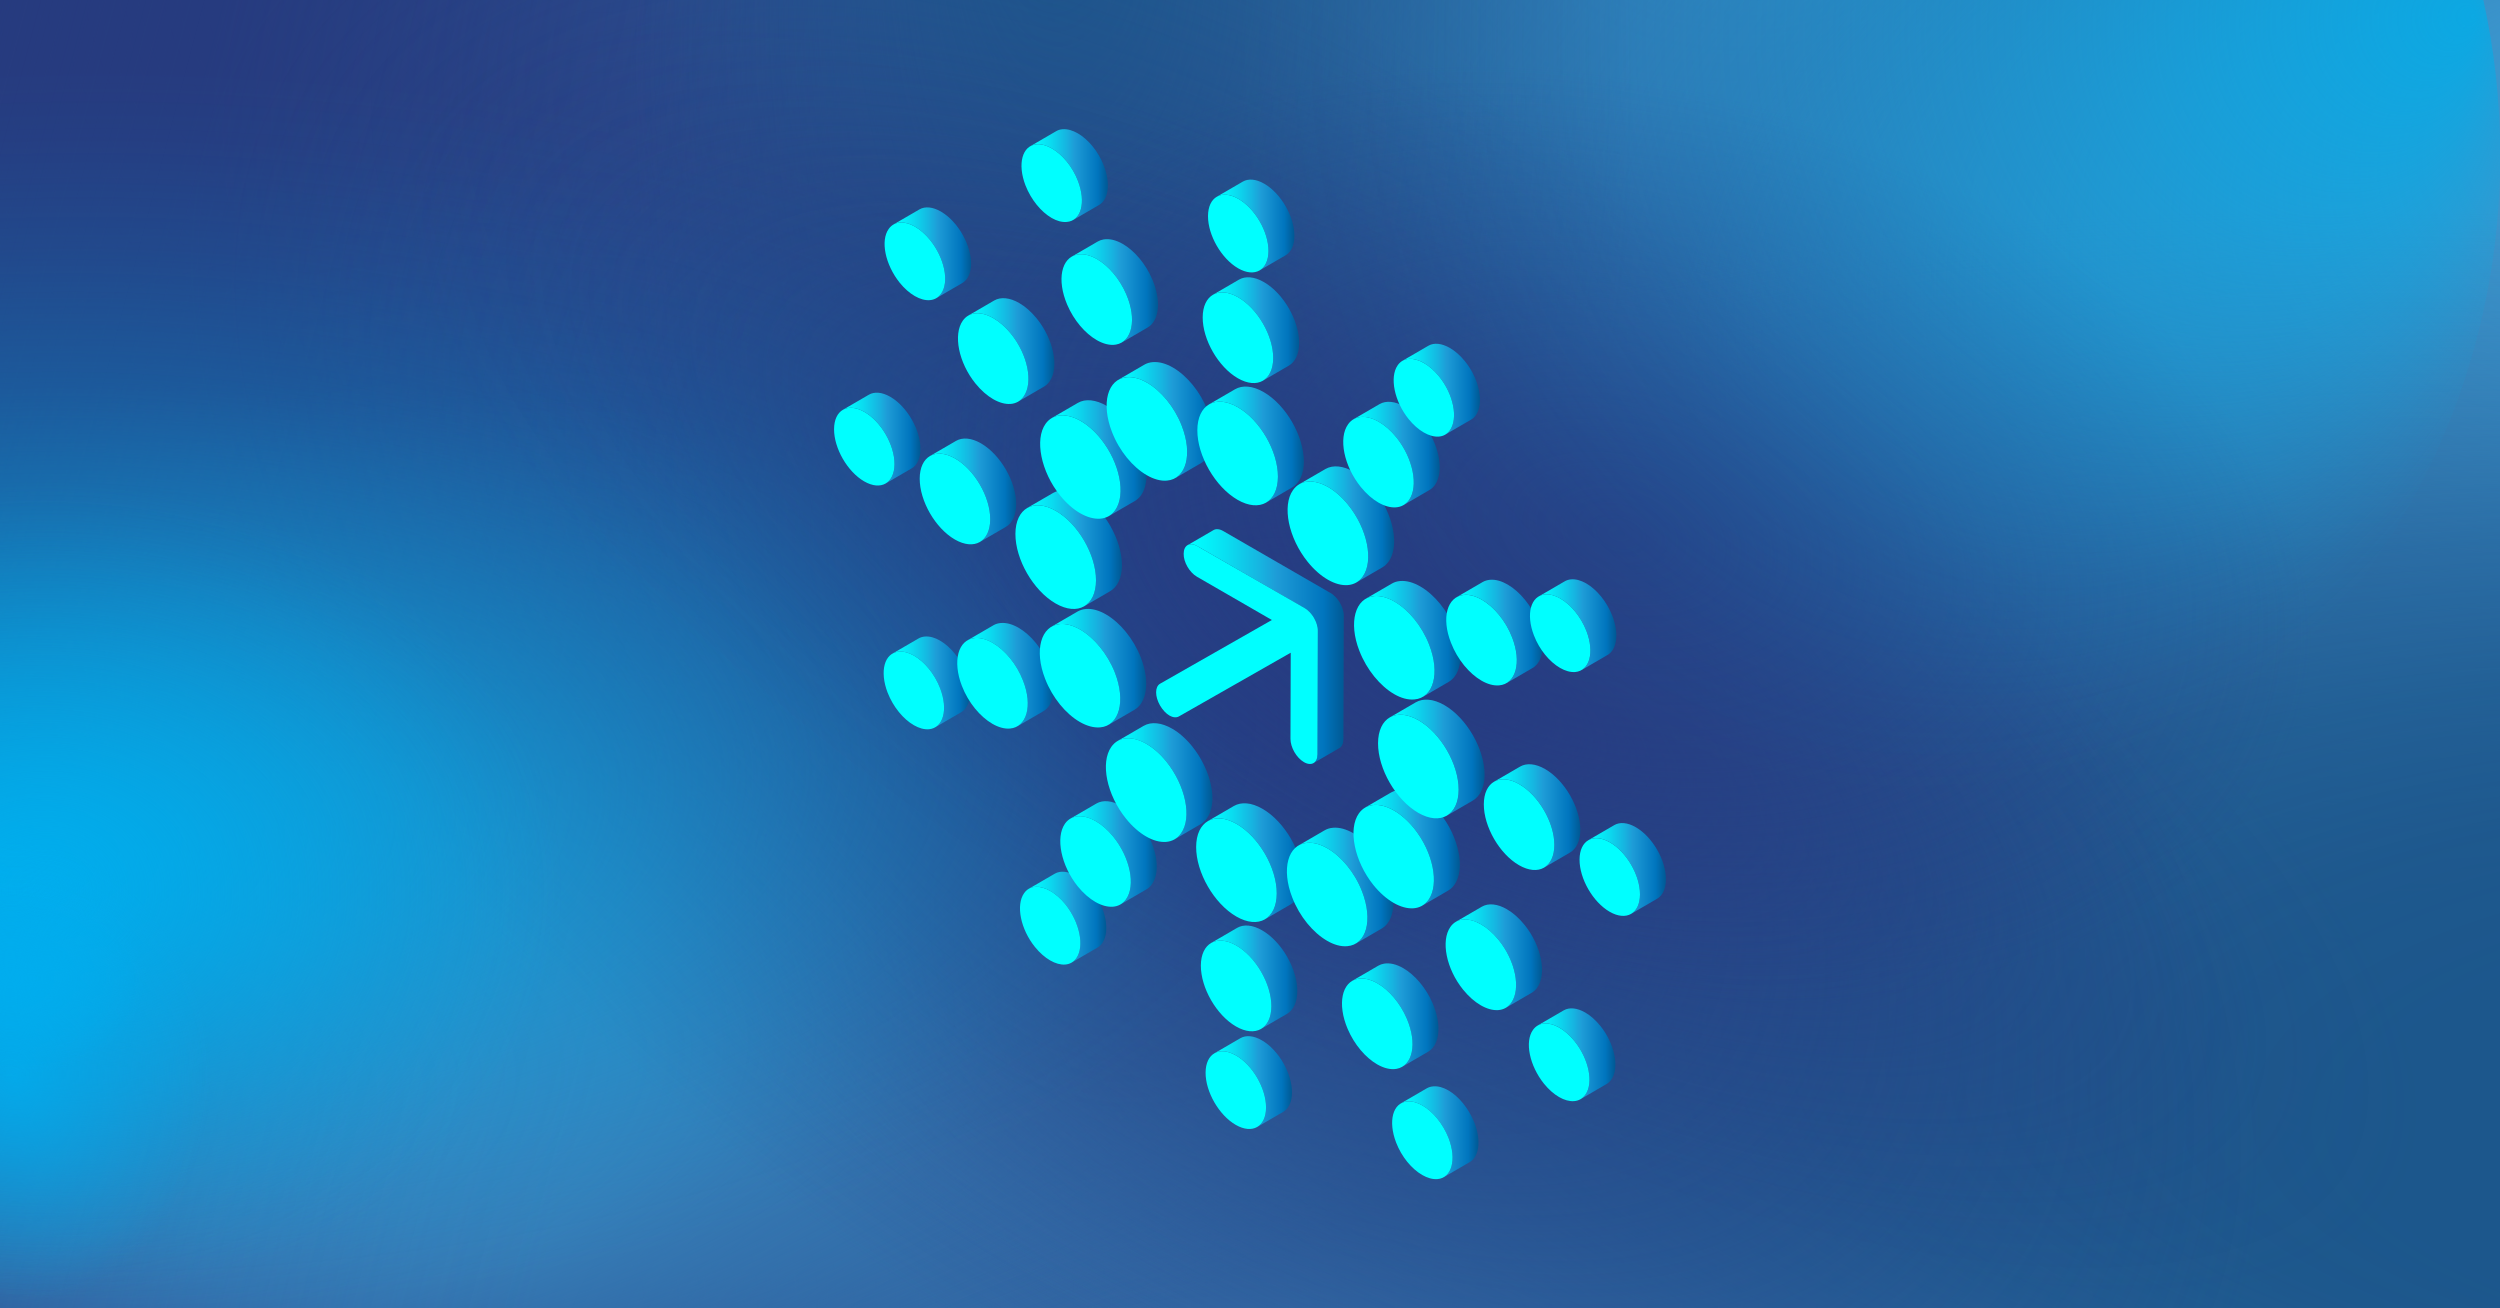 <?xml version="1.0" encoding="UTF-8"?>
<svg xmlns="http://www.w3.org/2000/svg" xmlns:xlink="http://www.w3.org/1999/xlink" viewBox="0 0 1200 628">
  <defs>
    <style>
      .cls-1 {
        fill: url(#Neues_Verlaufsfeld_3-29);
      }

      .cls-2 {
        fill: url(#Neues_Verlaufsfeld_3-26);
      }

      .cls-3 {
        fill: url(#Neues_Verlaufsfeld_3-25);
      }

      .cls-4 {
        fill: url(#Neues_Verlaufsfeld_3-28);
      }

      .cls-5 {
        fill: url(#Neues_Verlaufsfeld_3-27);
      }

      .cls-6 {
        fill: url(#Neues_Verlaufsfeld_3-37);
      }

      .cls-7 {
        fill: url(#Neues_Verlaufsfeld_3-36);
      }

      .cls-8 {
        fill: url(#Neues_Verlaufsfeld_3-35);
      }

      .cls-9 {
        fill: url(#Neues_Verlaufsfeld_3-30);
      }

      .cls-10 {
        fill: url(#Neues_Verlaufsfeld_3-34);
      }

      .cls-11 {
        fill: url(#Neues_Verlaufsfeld_3-33);
      }

      .cls-12 {
        fill: url(#Neues_Verlaufsfeld_3-32);
      }

      .cls-13 {
        fill: url(#Neues_Verlaufsfeld_3-31);
      }

      .cls-14 {
        fill: url(#Neues_Verlaufsfeld_3-20);
      }

      .cls-15 {
        fill: url(#Neues_Verlaufsfeld_3-23);
      }

      .cls-16 {
        fill: url(#Neues_Verlaufsfeld_3-22);
      }

      .cls-17 {
        fill: url(#Neues_Verlaufsfeld_3-24);
      }

      .cls-18 {
        fill: url(#Neues_Verlaufsfeld_3-21);
      }

      .cls-19 {
        fill: url(#Neues_Verlaufsfeld_3-19);
      }

      .cls-20 {
        fill: url(#Neues_Verlaufsfeld_3-18);
      }

      .cls-21 {
        fill: url(#Neues_Verlaufsfeld_3-17);
      }

      .cls-22 {
        fill: url(#Neues_Verlaufsfeld_3-16);
      }

      .cls-23 {
        fill: url(#Neues_Verlaufsfeld_3-15);
      }

      .cls-24 {
        fill: url(#Neues_Verlaufsfeld_3-14);
      }

      .cls-25 {
        fill: url(#Neues_Verlaufsfeld_3-11);
      }

      .cls-26 {
        fill: url(#Neues_Verlaufsfeld_3-10);
      }

      .cls-27 {
        fill: url(#Neues_Verlaufsfeld_3-13);
      }

      .cls-28 {
        fill: url(#Neues_Verlaufsfeld_3-12);
      }

      .cls-29 {
        fill: url(#Neues_Verlaufsfeld_3-2);
      }

      .cls-30 {
        fill: url(#Neues_Verlaufsfeld_3-7);
      }

      .cls-31 {
        fill: url(#Neues_Verlaufsfeld_3-8);
      }

      .cls-32 {
        fill: url(#Neues_Verlaufsfeld_3-5);
      }

      .cls-33 {
        fill: url(#Neues_Verlaufsfeld_3-6);
      }

      .cls-34 {
        fill: url(#Neues_Verlaufsfeld_3-9);
      }

      .cls-35 {
        fill: url(#Neues_Verlaufsfeld_3-3);
      }

      .cls-36 {
        fill: url(#Neues_Verlaufsfeld_3-4);
      }

      .cls-37 {
        fill: #263b7f;
      }

      .cls-38 {
        fill: url(#Unbenannter_Verlauf_15-2);
      }

      .cls-39 {
        fill: url(#Unbenannter_Verlauf_109);
      }

      .cls-40 {
        fill: url(#Unbenannter_Verlauf_107);
      }

      .cls-41 {
        fill: url(#Unbenannter_Verlauf_111);
      }

      .cls-42 {
        fill: aqua;
      }

      .cls-43 {
        fill: url(#Unbenannter_Verlauf_14);
      }

      .cls-44 {
        fill: url(#Unbenannter_Verlauf_15);
      }

      .cls-45 {
        fill: url(#Unbenannter_Verlauf_59);
      }

      .cls-46 {
        fill: url(#Unbenannter_Verlauf_56);
      }

      .cls-47 {
        fill: url(#Unbenannter_Verlauf_77);
      }

      .cls-48 {
        fill: url(#Unbenannter_Verlauf_70);
      }

      .cls-49 {
        fill: url(#Unbenannter_Verlauf_76);
      }

      .cls-50 {
        fill: url(#Unbenannter_Verlauf_18);
      }

      .cls-51 {
        fill: url(#Unbenannter_Verlauf_19);
      }

      .cls-52 {
        fill: url(#Unbenannter_Verlauf_16);
      }

      .cls-53 {
        fill: url(#Unbenannter_Verlauf_17);
      }

      .cls-54 {
        fill: url(#Unbenannter_Verlauf_31);
      }

      .cls-55 {
        fill: url(#Unbenannter_Verlauf_32);
      }

      .cls-56 {
        fill: url(#Unbenannter_Verlauf_33);
      }

      .cls-57 {
        fill: url(#Unbenannter_Verlauf_45);
      }

      .cls-58 {
        fill: url(#Unbenannter_Verlauf_46);
      }

      .cls-59 {
        fill: url(#Neues_Verlaufsfeld_3);
      }
    </style>
    <radialGradient id="Unbenannter_Verlauf_19" data-name="Unbenannter Verlauf 19" cx="634.19" cy="186.47" fx="634.19" fy="186.47" r="424.49" gradientTransform="translate(-307.57 -173.82) scale(.94 .77)" gradientUnits="userSpaceOnUse">
      <stop offset=".06" stop-color="#263b7f"/>
      <stop offset=".3" stop-color="#263b7f" stop-opacity=".72"/>
      <stop offset=".78" stop-color="#263b7f" stop-opacity=".2"/>
      <stop offset="1" stop-color="#263b7f" stop-opacity="0"/>
    </radialGradient>
    <radialGradient id="Unbenannter_Verlauf_33" data-name="Unbenannter Verlauf 33" cx="-447.08" cy="-328.97" fx="-312.27" fy="-446.24" r="324.61" gradientTransform="translate(1384.82 449.59) rotate(.88) scale(1.68 1.14) skewX(-.49)" gradientUnits="userSpaceOnUse">
      <stop offset="0" stop-color="#377cb5"/>
      <stop offset=".32" stop-color="#377cb5" stop-opacity=".66"/>
      <stop offset=".79" stop-color="#377cb5" stop-opacity=".19"/>
      <stop offset="1" stop-color="#377cb5" stop-opacity="0"/>
    </radialGradient>
    <radialGradient id="Unbenannter_Verlauf_18" data-name="Unbenannter Verlauf 18" cx="-1154.84" cy="-496.36" fx="-1154.84" fy="-496.36" r="177.81" gradientTransform="translate(2764.58 1158.45) scale(1.86 1.67)" gradientUnits="userSpaceOnUse">
      <stop offset="0" stop-color="#255b93"/>
      <stop offset=".13" stop-color="#255b93" stop-opacity=".94"/>
      <stop offset=".34" stop-color="#255b93" stop-opacity=".77"/>
      <stop offset=".6" stop-color="#255b93" stop-opacity=".5"/>
      <stop offset=".91" stop-color="#255b93" stop-opacity=".12"/>
      <stop offset="1" stop-color="#255b93" stop-opacity="0"/>
    </radialGradient>
    <radialGradient id="Unbenannter_Verlauf_32" data-name="Unbenannter Verlauf 32" cx="872" cy="474.47" fx="928.67" fy="259.3" r="532.08" gradientTransform="translate(135.48 -207.35) scale(1.15 .94)" gradientUnits="userSpaceOnUse">
      <stop offset=".2" stop-color="#377cb5"/>
      <stop offset=".69" stop-color="#377cb5" stop-opacity=".38"/>
      <stop offset="1" stop-color="#377cb5" stop-opacity="0"/>
    </radialGradient>
    <radialGradient id="Unbenannter_Verlauf_17" data-name="Unbenannter Verlauf 17" cx="1329.88" cy="2485.21" fx="1329.88" fy="2485.21" r="425.23" gradientTransform="translate(-307.57 -781.67) scale(.94 .58)" gradientUnits="userSpaceOnUse">
      <stop offset=".06" stop-color="#255b93"/>
      <stop offset=".39" stop-color="#255b93" stop-opacity=".62"/>
      <stop offset=".8" stop-color="#255b93" stop-opacity=".18"/>
      <stop offset="1" stop-color="#255b93" stop-opacity="0"/>
    </radialGradient>
    <radialGradient id="Unbenannter_Verlauf_16" data-name="Unbenannter Verlauf 16" cx="-171.58" cy="880.92" fx="-171.58" fy="880.92" r="616.05" gradientTransform="translate(464.9 -204.53) scale(1.14 .94)" gradientUnits="userSpaceOnUse">
      <stop offset=".05" stop-color="#263b7f"/>
      <stop offset=".11" stop-color="#263b7f" stop-opacity=".92"/>
      <stop offset=".5" stop-color="#263b7f" stop-opacity=".43"/>
      <stop offset=".79" stop-color="#263b7f" stop-opacity=".12"/>
      <stop offset=".94" stop-color="#263b7f" stop-opacity="0"/>
    </radialGradient>
    <radialGradient id="Unbenannter_Verlauf_31" data-name="Unbenannter Verlauf 31" cx="-5012.83" cy="-6253.43" fx="-5012.83" fy="-6432.09" r="324.61" gradientTransform="translate(-8355.8 -5399.04) rotate(-179.34) scale(1.83 .94) skewX(-.75)" gradientUnits="userSpaceOnUse">
      <stop offset="0" stop-color="#377cb5"/>
      <stop offset=".35" stop-color="#377cb5" stop-opacity=".59"/>
      <stop offset=".66" stop-color="#377cb5" stop-opacity=".27"/>
      <stop offset=".88" stop-color="#377cb5" stop-opacity=".07"/>
      <stop offset="1" stop-color="#377cb5" stop-opacity="0"/>
    </radialGradient>
    <radialGradient id="Unbenannter_Verlauf_15" data-name="Unbenannter Verlauf 15" cx="51.95" cy="18.44" fx="163.2" fy="-103.21" r="216.9" gradientTransform="translate(1062.27 153.57) scale(1.59 1.19)" gradientUnits="userSpaceOnUse">
      <stop offset=".26" stop-color="#3b95cc"/>
      <stop offset=".33" stop-color="#3a94cb" stop-opacity=".97"/>
      <stop offset=".44" stop-color="#3a91c9" stop-opacity=".87"/>
      <stop offset=".58" stop-color="#398dc5" stop-opacity=".72"/>
      <stop offset=".72" stop-color="#3888c0" stop-opacity=".5"/>
      <stop offset=".88" stop-color="#3781ba" stop-opacity=".23"/>
      <stop offset="1" stop-color="#377cb5" stop-opacity="0"/>
    </radialGradient>
    <radialGradient id="Unbenannter_Verlauf_15-2" data-name="Unbenannter Verlauf 15" cx="-3713.63" cy="-4077.13" fx="-3602.38" fy="-4198.78" r="216.9" gradientTransform="translate(-11035.17 -4410.21) rotate(-180) scale(3 1.19)" xlink:href="#Unbenannter_Verlauf_15"/>
    <linearGradient id="Unbenannter_Verlauf_59" data-name="Unbenannter Verlauf 59" x1="-90.08" y1="215.75" x2="417.07" y2="349.22" gradientUnits="userSpaceOnUse">
      <stop offset="0" stop-color="#263b7f"/>
      <stop offset=".07" stop-color="#263b7f" stop-opacity=".88"/>
      <stop offset=".32" stop-color="#263b7f" stop-opacity=".5"/>
      <stop offset=".54" stop-color="#263b7f" stop-opacity=".23"/>
      <stop offset=".72" stop-color="#263b7f" stop-opacity=".06"/>
      <stop offset=".84" stop-color="#263b7f" stop-opacity="0"/>
    </linearGradient>
    <radialGradient id="Unbenannter_Verlauf_14" data-name="Unbenannter Verlauf 14" cx="-601.66" cy="-6664.3" fx="-421.99" fy="-6860.77" r="350.31" gradientTransform="translate(2482.46 -5709.26) scale(2.26 -.92)" gradientUnits="userSpaceOnUse">
      <stop offset=".33" stop-color="#1c578c"/>
      <stop offset=".43" stop-color="#1d588d" stop-opacity=".96"/>
      <stop offset=".55" stop-color="#1f5c91" stop-opacity=".85"/>
      <stop offset=".68" stop-color="#246299" stop-opacity=".68"/>
      <stop offset=".81" stop-color="#2b6ca3" stop-opacity=".43"/>
      <stop offset=".96" stop-color="#3477b0" stop-opacity=".11"/>
      <stop offset="1" stop-color="#377cb5" stop-opacity="0"/>
    </radialGradient>
    <radialGradient id="Unbenannter_Verlauf_46" data-name="Unbenannter Verlauf 46" cx="-3916.01" cy="-7830.98" fx="-3842.5" fy="-7770.38" r="336.72" gradientTransform="translate(-5093.9 -5839.02) rotate(-90) scale(1.5 -.72)" gradientUnits="userSpaceOnUse">
      <stop offset="0" stop-color="#1c578c"/>
      <stop offset=".83" stop-color="#1c578c" stop-opacity=".17"/>
      <stop offset="1" stop-color="#1c578c" stop-opacity="0"/>
    </radialGradient>
    <radialGradient id="Unbenannter_Verlauf_56" data-name="Unbenannter Verlauf 56" cx="945.75" cy="413.95" fx="945.75" fy="413.95" r="596.2" gradientTransform="translate(-43.34 -362.1) rotate(34.63) scale(.96 .53) skewX(1.33)" gradientUnits="userSpaceOnUse">
      <stop offset="0" stop-color="#263b81"/>
      <stop offset=".42" stop-color="#263b81" stop-opacity=".54"/>
      <stop offset=".81" stop-color="#263b81" stop-opacity=".15"/>
      <stop offset="1" stop-color="#263b81" stop-opacity="0"/>
    </radialGradient>
    <radialGradient id="Unbenannter_Verlauf_45" data-name="Unbenannter Verlauf 45" cx="-2095.87" cy="263.33" fx="-2126.48" fy="360.79" r="319.82" gradientTransform="translate(4455.18 60.52) scale(2.1 1)" gradientUnits="userSpaceOnUse">
      <stop offset="0" stop-color="#00aee9"/>
      <stop offset=".18" stop-color="#00aee9" stop-opacity=".73"/>
      <stop offset=".38" stop-color="#00aee9" stop-opacity=".47"/>
      <stop offset=".56" stop-color="#00aee9" stop-opacity=".27"/>
      <stop offset=".72" stop-color="#00aee9" stop-opacity=".12"/>
      <stop offset=".85" stop-color="#00aee9" stop-opacity=".03"/>
      <stop offset=".93" stop-color="#00aee9" stop-opacity="0"/>
    </radialGradient>
    <radialGradient id="Unbenannter_Verlauf_77" data-name="Unbenannter Verlauf 77" cx="-839.93" cy="-1920.68" fx="-839.93" fy="-1920.68" r="286.9" gradientTransform="translate(1505.32 2233.19) rotate(27.91) scale(1.88 .68) skewX(.77)" gradientUnits="userSpaceOnUse">
      <stop offset=".09" stop-color="#263b81" stop-opacity=".8"/>
      <stop offset=".15" stop-color="#263b81" stop-opacity=".72"/>
      <stop offset=".41" stop-color="#263b81" stop-opacity=".41"/>
      <stop offset=".65" stop-color="#263b81" stop-opacity=".19"/>
      <stop offset=".85" stop-color="#263b81" stop-opacity=".05"/>
      <stop offset="1" stop-color="#263b81" stop-opacity="0"/>
    </radialGradient>
    <radialGradient id="Unbenannter_Verlauf_76" data-name="Unbenannter Verlauf 76" cx="-174.64" cy="-1687.69" fx="-174.64" fy="-1687.69" r="230.42" gradientTransform="translate(696.24 1866.73) rotate(13.21) scale(1.47 .94) skewX(.75)" gradientUnits="userSpaceOnUse">
      <stop offset="0" stop-color="#263b81" stop-opacity=".8"/>
      <stop offset=".35" stop-color="#263b81" stop-opacity=".54"/>
      <stop offset="1" stop-color="#263b81" stop-opacity="0"/>
    </radialGradient>
    <radialGradient id="Unbenannter_Verlauf_70" data-name="Unbenannter Verlauf 70" cx="-1999.39" cy="-5105.65" fx="-2013.38" fy="-5346.21" r="281.08" gradientTransform="translate(-5387.53 2746.01) rotate(90) scale(1.36 1.23)" gradientUnits="userSpaceOnUse">
      <stop offset="0" stop-color="#00aee9" stop-opacity=".8"/>
      <stop offset=".06" stop-color="#00aee9" stop-opacity=".73"/>
      <stop offset=".29" stop-color="#00aee9" stop-opacity=".47"/>
      <stop offset=".5" stop-color="#00aee9" stop-opacity=".27"/>
      <stop offset=".68" stop-color="#00aee9" stop-opacity=".12"/>
      <stop offset=".83" stop-color="#00aee9" stop-opacity=".03"/>
      <stop offset=".93" stop-color="#00aee9" stop-opacity="0"/>
    </radialGradient>
    <radialGradient id="Unbenannter_Verlauf_109" data-name="Unbenannter Verlauf 109" cx="-2250.8" cy="-266.23" fx="-2250.8" fy="-266.23" r="118.01" gradientTransform="translate(5109.3 901.21) scale(2.26 1.78)" gradientUnits="userSpaceOnUse">
      <stop offset="0" stop-color="#00aeef" stop-opacity=".8"/>
      <stop offset=".07" stop-color="#00aeef" stop-opacity=".72"/>
      <stop offset=".38" stop-color="#00aeef" stop-opacity=".42"/>
      <stop offset=".64" stop-color="#00aeef" stop-opacity=".19"/>
      <stop offset=".83" stop-color="#00aeef" stop-opacity=".05"/>
      <stop offset=".93" stop-color="#00aeef" stop-opacity="0"/>
    </radialGradient>
    <radialGradient id="Unbenannter_Verlauf_111" data-name="Unbenannter Verlauf 111" cx="-1961.19" cy="-575.61" fx="-1961.19" fy="-575.61" r="51.77" gradientTransform="translate(3831.45 1845.36) scale(1.95 2.31)" gradientUnits="userSpaceOnUse">
      <stop offset="0" stop-color="#00aeef" stop-opacity=".8"/>
      <stop offset=".62" stop-color="#00aeef" stop-opacity=".25"/>
      <stop offset=".93" stop-color="#00aeef" stop-opacity="0"/>
    </radialGradient>
    <radialGradient id="Unbenannter_Verlauf_107" data-name="Unbenannter Verlauf 107" cx="-1962.37" cy="38.91" fx="-1962.37" fy="38.91" r="35.97" gradientTransform="translate(3831.45 414.64) scale(1.95 1.41)" gradientUnits="userSpaceOnUse">
      <stop offset="0" stop-color="#00aeef" stop-opacity=".8"/>
      <stop offset=".1" stop-color="#00aeef" stop-opacity=".76"/>
      <stop offset=".26" stop-color="#00aeef" stop-opacity=".66"/>
      <stop offset=".47" stop-color="#00aeef" stop-opacity=".49"/>
      <stop offset=".71" stop-color="#00aeef" stop-opacity=".25"/>
      <stop offset=".93" stop-color="#00aeef" stop-opacity="0"/>
    </radialGradient>
    <linearGradient id="Neues_Verlaufsfeld_3" data-name="Neues Verlaufsfeld 3" x1="404.59" y1="210.28" x2="441.82" y2="210.28" gradientUnits="userSpaceOnUse">
      <stop offset="0" stop-color="aqua"/>
      <stop offset=".1" stop-color="#02f5fb"/>
      <stop offset=".26" stop-color="#0adcf0"/>
      <stop offset=".47" stop-color="#17b3e0"/>
      <stop offset=".57" stop-color="#1e9cd7"/>
      <stop offset=".87" stop-color="#0075be"/>
      <stop offset=".99" stop-color="#005b97"/>
    </linearGradient>
    <linearGradient id="Neues_Verlaufsfeld_3-2" data-name="Neues Verlaufsfeld 3" x1="446.4" y1="235.32" x2="487.76" y2="235.32" xlink:href="#Neues_Verlaufsfeld_3"/>
    <linearGradient id="Neues_Verlaufsfeld_3-3" data-name="Neues Verlaufsfeld 3" x1="464.39" y1="323.8" x2="505.78" y2="323.8" xlink:href="#Neues_Verlaufsfeld_3"/>
    <linearGradient id="Neues_Verlaufsfeld_3-4" data-name="Neues Verlaufsfeld 3" x1="493.84" y1="440.23" x2="531.04" y2="440.23" xlink:href="#Neues_Verlaufsfeld_3"/>
    <linearGradient id="Neues_Verlaufsfeld_3-5" data-name="Neues Verlaufsfeld 3" x1="513.83" y1="409.34" x2="555.25" y2="409.34" xlink:href="#Neues_Verlaufsfeld_3"/>
    <linearGradient id="Neues_Verlaufsfeld_3-6" data-name="Neues Verlaufsfeld 3" x1="504.74" y1="320.09" x2="550.17" y2="320.09" xlink:href="#Neues_Verlaufsfeld_3"/>
    <linearGradient id="Neues_Verlaufsfeld_3-7" data-name="Neues Verlaufsfeld 3" x1="536.47" y1="374.99" x2="581.96" y2="374.99" xlink:href="#Neues_Verlaufsfeld_3"/>
    <linearGradient id="Neues_Verlaufsfeld_3-8" data-name="Neues Verlaufsfeld 3" x1="493.04" y1="263.16" x2="538.53" y2="263.16" xlink:href="#Neues_Verlaufsfeld_3"/>
    <linearGradient id="Neues_Verlaufsfeld_3-9" data-name="Neues Verlaufsfeld 3" x1="428.86" y1="121.34" x2="466.14" y2="121.34" xlink:href="#Neues_Verlaufsfeld_3"/>
    <linearGradient id="Neues_Verlaufsfeld_3-10" data-name="Neues Verlaufsfeld 3" x1="464.77" y1="167.96" x2="506.1" y2="167.96" xlink:href="#Neues_Verlaufsfeld_3"/>
    <linearGradient id="Neues_Verlaufsfeld_3-11" data-name="Neues Verlaufsfeld 3" x1="504.89" y1="219.9" x2="550.34" y2="219.9" xlink:href="#Neues_Verlaufsfeld_3"/>
    <linearGradient id="Neues_Verlaufsfeld_3-12" data-name="Neues Verlaufsfeld 3" x1="536.78" y1="201.61" x2="582.28" y2="201.61" xlink:href="#Neues_Verlaufsfeld_3"/>
    <linearGradient id="Neues_Verlaufsfeld_3-13" data-name="Neues Verlaufsfeld 3" x1="582.91" y1="519.14" x2="620.15" y2="519.14" xlink:href="#Neues_Verlaufsfeld_3"/>
    <linearGradient id="Neues_Verlaufsfeld_3-14" data-name="Neues Verlaufsfeld 3" x1="581.34" y1="469.06" x2="622.71" y2="469.06" xlink:href="#Neues_Verlaufsfeld_3"/>
    <linearGradient id="Neues_Verlaufsfeld_3-15" data-name="Neues Verlaufsfeld 3" x1="579.79" y1="413.42" x2="625.29" y2="413.42" xlink:href="#Neues_Verlaufsfeld_3"/>
    <linearGradient id="Neues_Verlaufsfeld_3-16" data-name="Neues Verlaufsfeld 3" x1="570.05" y1="310.13" x2="645.02" y2="310.13" xlink:href="#Neues_Verlaufsfeld_3"/>
    <linearGradient id="Neues_Verlaufsfeld_3-17" data-name="Neues Verlaufsfeld 3" x1="580.36" y1="213.39" x2="625.86" y2="213.39" xlink:href="#Neues_Verlaufsfeld_3"/>
    <linearGradient id="Neues_Verlaufsfeld_3-18" data-name="Neues Verlaufsfeld 3" x1="582.23" y1="157.91" x2="623.59" y2="157.91" xlink:href="#Neues_Verlaufsfeld_3"/>
    <linearGradient id="Neues_Verlaufsfeld_3-19" data-name="Neues Verlaufsfeld 3" x1="672.42" y1="543.24" x2="709.68" y2="543.24" xlink:href="#Neues_Verlaufsfeld_3"/>
    <linearGradient id="Neues_Verlaufsfeld_3-20" data-name="Neues Verlaufsfeld 3" x1="649.08" y1="487.23" x2="690.46" y2="487.23" xlink:href="#Neues_Verlaufsfeld_3"/>
    <linearGradient id="Neues_Verlaufsfeld_3-21" data-name="Neues Verlaufsfeld 3" x1="623.33" y1="425.1" x2="668.83" y2="425.1" xlink:href="#Neues_Verlaufsfeld_3"/>
    <linearGradient id="Neues_Verlaufsfeld_3-22" data-name="Neues Verlaufsfeld 3" x1="655.27" y1="406.91" x2="700.73" y2="406.91" xlink:href="#Neues_Verlaufsfeld_3"/>
    <linearGradient id="Neues_Verlaufsfeld_3-23" data-name="Neues Verlaufsfeld 3" x1="717.17" y1="391.65" x2="758.54" y2="391.65" xlink:href="#Neues_Verlaufsfeld_3"/>
    <linearGradient id="Neues_Verlaufsfeld_3-24" data-name="Neues Verlaufsfeld 3" x1="762.41" y1="416.86" x2="799.64" y2="416.86" xlink:href="#Neues_Verlaufsfeld_3"/>
    <linearGradient id="Neues_Verlaufsfeld_3-25" data-name="Neues Verlaufsfeld 3" x1="667.11" y1="363.66" x2="712.6" y2="363.66" xlink:href="#Neues_Verlaufsfeld_3"/>
    <linearGradient id="Neues_Verlaufsfeld_3-26" data-name="Neues Verlaufsfeld 3" x1="655.6" y1="306.68" x2="701.03" y2="306.68" xlink:href="#Neues_Verlaufsfeld_3"/>
    <linearGradient id="Neues_Verlaufsfeld_3-27" data-name="Neues Verlaufsfeld 3" x1="623.71" y1="251.72" x2="669.2" y2="251.72" xlink:href="#Neues_Verlaufsfeld_3"/>
    <linearGradient id="Neues_Verlaufsfeld_3-28" data-name="Neues Verlaufsfeld 3" x1="699.16" y1="303.07" x2="740.52" y2="303.07" xlink:href="#Neues_Verlaufsfeld_3"/>
    <linearGradient id="Neues_Verlaufsfeld_3-29" data-name="Neues Verlaufsfeld 3" x1="738.62" y1="299.84" x2="775.85" y2="299.84" xlink:href="#Neues_Verlaufsfeld_3"/>
    <linearGradient id="Neues_Verlaufsfeld_3-30" data-name="Neues Verlaufsfeld 3" x1="649.7" y1="217.65" x2="691.05" y2="217.65" xlink:href="#Neues_Verlaufsfeld_3"/>
    <linearGradient id="Neues_Verlaufsfeld_3-31" data-name="Neues Verlaufsfeld 3" x1="673.17" y1="186.82" x2="710.4" y2="186.82" xlink:href="#Neues_Verlaufsfeld_3"/>
    <linearGradient id="Neues_Verlaufsfeld_3-32" data-name="Neues Verlaufsfeld 3" x1="514.44" y1="139.6" x2="555.83" y2="139.6" xlink:href="#Neues_Verlaufsfeld_3"/>
    <linearGradient id="Neues_Verlaufsfeld_3-33" data-name="Neues Verlaufsfeld 3" x1="494.52" y1="83.8" x2="531.78" y2="83.8" xlink:href="#Neues_Verlaufsfeld_3"/>
    <linearGradient id="Neues_Verlaufsfeld_3-34" data-name="Neues Verlaufsfeld 3" x1="698.85" y1="458.93" x2="740.18" y2="458.93" xlink:href="#Neues_Verlaufsfeld_3"/>
    <linearGradient id="Neues_Verlaufsfeld_3-35" data-name="Neues Verlaufsfeld 3" x1="738.13" y1="505.8" x2="775.41" y2="505.8" xlink:href="#Neues_Verlaufsfeld_3"/>
    <linearGradient id="Neues_Verlaufsfeld_3-36" data-name="Neues Verlaufsfeld 3" x1="428.38" y1="327.3" x2="465.61" y2="327.3" xlink:href="#Neues_Verlaufsfeld_3"/>
    <linearGradient id="Neues_Verlaufsfeld_3-37" data-name="Neues Verlaufsfeld 3" x1="584.08" y1="107.99" x2="621.32" y2="107.99" xlink:href="#Neues_Verlaufsfeld_3"/>
  </defs>
  <g id="Ebene_1" data-name="Ebene 1">
    <g>
      <rect class="cls-37" x="-.65" y="0" width="1200.78" height="628"/>
      <path id="Spot_1" data-name="Spot 1" class="cls-51" d="M688.17,0c-1.65,64.3-29.67,123.69-76.16,172.15-11.03,11.5-23.08,22.38-36.09,32.58-18.31,14.35-38.49,27.33-60.22,38.71-15.49,8.12-31.76,15.42-48.73,21.82h0c-53.21,20.09-113.18,31.38-176.61,31.38-48.26,0-94.51-6.54-137.31-18.51C93.96,261.62,41.47,234.74-.65,200.41V0h688.82Z"/>
      <path id="Spot_2" data-name="Spot 2" class="cls-56" d="M1200.65,21.59c0,153.96-115.5,287.97-285.86,357.14-53.13,21.57-111.58,36.85-173.54,44.45-29.51,3.62-59.8,5.5-90.68,5.5-19.63,0-39.03-.77-58.12-2.26-2.03-.14-4.07-.32-6.08-.49-150.41-12.94-282.3-70.78-370.56-154.94-10.13-9.63-19.65-19.62-28.58-29.91-54.9-63.34-86.72-138.67-86.72-219.5,0-7.24.25-14.44.77-21.59h1098.62c.52,7.15.77,14.34.77,21.59Z"/>
      <ellipse id="Spot_3" data-name="Spot 3" class="cls-50" cx="617.28" cy="331.9" rx="330.63" ry="296.1"/>
      <path id="Spot_4" data-name="Spot 4" class="cls-55" d="M1200.13,0v628h-439.82c-115.38-73.65-196.95-177.16-224.32-294.98-2.91-12.45-5.19-25.06-6.84-37.82-2.14-16.39-3.23-33.02-3.23-49.85,0-89.2,30.67-172.92,84.41-245.35h589.8Z"/>
      <path id="Spot_5" data-name="Spot 5" class="cls-53" d="M1200.13,464.37v163.63h-653.76c.98-28.06,10.75-54.87,27.78-79.55,12.41-18.01,28.7-34.87,48.26-50.25,36.06-28.36,83.23-51.68,137.78-67.8,1.13-.34,2.27-.67,3.42-1,26.65-7.68,55.04-13.66,84.72-17.68,28.69-3.89,58.61-5.94,89.34-5.94,5.78,0,11.51.07,17.23.22,94.21,2.36,179.78,24.03,245.24,58.36Z"/>
      <path id="Spot_6" data-name="Spot 6" class="cls-52" d="M970.76,609.03c0,6.35-.13,12.68-.39,18.97H-.65V87.27c82.56-27.3,173.02-42.34,267.86-42.34,160.38,0,308.24,43.03,426.57,115.49,10.51,6.43,20.79,13.09,30.82,19.99,84.25,57.84,151.23,131.36,193.92,214.92,12.83,25.12,23.49,51.15,31.74,77.94,13.39,43.48,20.51,88.95,20.51,135.75Z"/>
      <path id="Spot_7" data-name="Spot 7" class="cls-54" d="M-.65,610.26c0-126.53,126.07-236.67,312.01-293.52,57.99-17.73,121.78-30.29,189.41-36.54,32.21-2.97,65.27-4.52,98.98-4.52,21.43,0,42.6.63,63.44,1.85,2.22.12,4.44.26,6.64.4,164.17,10.64,308.12,58.17,404.45,127.34,11.05,7.92,21.45,16.13,31.2,24.58,59.92,52.05,94.66,113.96,94.66,180.4,0,5.95-.27,11.86-.84,17.74H.19c-.56-5.88-.84-11.79-.84-17.74Z"/>
      <path id="Spot_8" data-name="Spot 8" class="cls-44" d="M1200.13,0v458.14h-401.31c-105.27-53.73-179.7-129.24-204.67-215.2-2.66-9.08-4.73-18.28-6.24-27.59-1.95-11.96-2.95-24.09-2.95-36.37,0-65.07,27.98-126.15,77.02-178.99h538.14Z"/>
      <path id="Spot_8-2" data-name="Spot 8" class="cls-38" d="M-.65,628V169.86h757.04c198.59,53.73,338.99,129.24,386.1,215.2,5.01,9.08,8.93,18.28,11.77,27.59,3.68,11.96,5.56,24.09,5.56,36.37,0,65.07-52.79,126.15-145.29,178.99H-.65Z"/>
      <polygon class="cls-45" points="375.44 628 -.65 628 -.65 0 567.14 0 375.44 628"/>
      <path id="Spot_9" data-name="Spot 9" class="cls-43" d="M1200.13,628V103.12h-570.9c-149.76,61.55-255.65,148.07-291.17,246.54-3.78,10.41-6.73,20.95-8.88,31.61-2.78,13.7-4.19,27.6-4.19,41.67,0,74.55,39.81,144.52,109.57,205.06h765.57Z"/>
      <path id="Spot_9-2" data-name="Spot 9" class="cls-58" d="M806.86,0H286.65v379.58c61,99.57,146.75,169.97,244.35,193.59,10.31,2.51,20.76,4.48,31.33,5.9,13.58,1.85,27.36,2.79,41.3,2.79,73.89,0,143.24-26.47,203.24-72.85V0Z"/>
      <path class="cls-46" d="M1140.49,628H425.96C152.75,441.08,9.53,162.8,101.46,0h624.75c22.61,13.02,45.16,27.12,67.52,42.29,251.8,170.82,394.48,419.37,346.76,585.71Z"/>
      <path class="cls-57" d="M723.08,323.72c0,168.05-265.15,304.28-592.23,304.28-45.19,0-89.21-2.6-131.5-7.53V26.97c42.29-4.93,86.31-7.53,131.5-7.53,327.09,0,592.23,136.24,592.23,304.28Z"/>
      <path class="cls-47" d="M1161.31,566.29c46.11-95.56-132.64-287.29-399.24-428.24C495.47-2.9,241.97-39.69,195.86,55.87c-46.11,95.56,132.64,287.29,399.24,428.24,266.6,140.95,520.1,177.74,566.21,82.18Z"/>
      <path class="cls-49" d="M1109.31,329.54c27.64-129.86-100.26-270.18-285.66-313.42-185.4-43.24-358.11,26.98-385.75,156.83-27.64,129.86,100.26,270.18,285.66,313.42,185.4,43.24,358.11-26.98,385.75-156.83Z"/>
      <path class="cls-48" d="M872.1,411.28c-181.17,0-328.03-150.68-328.03-336.55,0-25.68,2.8-50.69,8.12-74.73h639.82c5.32,24.03,8.12,49.05,8.12,74.73,0,185.87-146.87,336.55-328.03,336.55Z"/>
      <path class="cls-39" d="M286.65,428.52c0,110.16-105.26,199.45-235.1,199.45-17.94,0-35.41-1.7-52.2-4.94V234.01c16.79-3.23,34.26-4.94,52.2-4.94,129.85,0,235.1,89.3,235.1,199.45Z"/>
      <path class="cls-41" d="M108.03,514c0,62.95-39.82,113.98-88.93,113.98-6.79,0-13.4-.97-19.75-2.82v-222.31c6.35-1.85,12.96-2.82,19.75-2.82,49.12,0,88.93,51.03,88.93,113.98Z"/>
      <path class="cls-40" d="M74.87,469.53c0,26.67-27.67,48.3-61.8,48.3-4.72,0-9.31-.41-13.72-1.2v-94.2c4.41-.78,9.01-1.2,13.72-1.2,34.13,0,61.8,21.62,61.8,48.3Z"/>
    </g>
  </g>
  <g id="Ebene_2" data-name="Ebene 2">
    <g>
      <g>
        <path class="cls-59" d="M427.37,190.48c-4.03-2.33-7.69-2.55-10.33-1.01l-12.45,7.24c2.64-1.53,6.29-1.32,10.33,1.01,8.01,4.62,14.48,15.83,14.45,25.04-.01,4.57-1.63,7.79-4.23,9.31l12.45-7.24c2.6-1.51,4.22-4.73,4.23-9.31.03-9.2-6.44-20.41-14.45-25.04Z"/>
        <path class="cls-29" d="M470.9,212.82c-4.7-2.72-8.96-2.97-12.04-1.18l-12.45,7.24c3.08-1.79,7.34-1.54,12.04,1.18,9.34,5.39,16.9,18.48,16.87,29.22-.02,5.34-1.9,9.09-4.94,10.85l12.45-7.24c3.04-1.76,4.92-5.52,4.94-10.85.03-10.73-7.53-23.82-16.87-29.22Z"/>
        <path class="cls-35" d="M503.52,319.49c-3.09-8.05-8.8-14.81-14.64-18.18-2.88-1.66-5.8-2.5-8.45-2.27-1.35.11-2.55.48-3.59,1.09l-12.45,7.24c1.04-.61,2.24-.98,3.59-1.09,2.65-.23,5.57.61,8.45,2.27,5.85,3.38,11.55,10.14,14.64,18.18,3.93,10.07,2.54,18.84-2.7,21.89l12.45-7.24c5.23-3.04,6.62-11.82,2.69-21.88Z"/>
        <path class="cls-36" d="M523.85,426.83c-2.29-2.82-4.79-4.99-7.26-6.41-3.82-2.2-7.56-2.65-10.3-1.05l-12.45,7.24c2.75-1.6,6.49-1.16,10.3,1.05,2.47,1.42,4.97,3.59,7.26,6.41,6.85,8.63,9.24,20.14,5.25,25.85-.64.92-1.41,1.63-2.28,2.13l12.45-7.24c.87-.5,1.64-1.21,2.28-2.13,3.99-5.71,1.6-17.22-5.25-25.85Z"/>
        <path class="cls-32" d="M546.8,394.34c-2.66-3.28-5.56-5.79-8.42-7.44-4.49-2.59-8.88-3.08-12.1-1.21l-12.45,7.24c3.22-1.87,7.61-1.38,12.1,1.21,2.86,1.65,5.76,4.16,8.42,7.44,8.11,10.02,10.88,23.53,6.11,30.13-.74,1.04-1.62,1.84-2.62,2.42l12.45-7.24c1-.58,1.88-1.38,2.62-2.42,4.77-6.6,1.99-20.11-6.11-30.13Z"/>
        <path class="cls-33" d="M547.61,315.66c-3.55-9.15-10.07-16.9-16.77-20.76-3.27-1.89-6.59-2.85-9.61-2.59-1.51.13-2.86.56-4.03,1.24l-12.45,7.24c1.18-.68,2.52-1.11,4.03-1.24,3.03-.26,6.34.7,9.61,2.59,6.69,3.86,13.22,11.62,16.77,20.76,4.41,11.37,2.96,21.53-3.04,25.02l12.45-7.24c6-3.49,7.45-13.64,3.04-25.02Z"/>
        <path class="cls-30" d="M572.29,358.29c-3.04-3.76-6.35-6.63-9.62-8.51-5.09-2.94-10.07-3.5-13.74-1.36l-12.45,7.24c3.68-2.14,8.65-1.57,13.74,1.36,3.27,1.89,6.58,4.75,9.62,8.51,9.26,11.58,12.41,26.98,7.07,34.47-.86,1.23-1.9,2.18-3.06,2.85l12.45-7.24c1.16-.68,2.2-1.62,3.06-2.85,5.35-7.48,2.2-22.88-7.07-34.47Z"/>
        <path class="cls-31" d="M519.25,237.96c-5.37-3.1-10.24-3.39-13.76-1.35l-12.45,7.24c3.52-2.04,8.38-1.75,13.76,1.35,10.69,6.17,19.32,21.12,19.28,33.39-.02,6.1-2.17,10.39-5.64,12.41l12.45-7.24c3.47-2.02,5.62-6.31,5.64-12.41.03-12.27-8.59-27.22-19.28-33.39Z"/>
        <path class="cls-34" d="M458.89,107.95c-2.29-2.83-4.79-4.99-7.25-6.41-3.82-2.2-7.55-2.63-10.33-1.02l-12.45,7.24c2.77-1.61,6.51-1.19,10.33,1.02,2.46,1.42,4.95,3.58,7.25,6.41,6.94,8.68,9.34,20.19,5.25,25.85-.65.89-1.41,1.59-2.27,2.08l12.45-7.24c.86-.5,1.62-1.19,2.27-2.08,4.08-5.66,1.69-17.17-5.25-25.85Z"/>
        <path class="cls-26" d="M497.7,152.95c-2.68-3.31-5.6-5.84-8.48-7.5-4.44-2.57-8.79-3.07-12-1.21l-12.45,7.24c3.21-1.86,7.55-1.36,12,1.21,2.88,1.66,5.8,4.19,8.48,7.5,8.11,10.02,10.78,23.48,6.11,30.13-.75,1.07-1.65,1.89-2.66,2.48l12.45-7.24c1.01-.59,1.91-1.41,2.66-2.48,4.67-6.65,1.99-20.11-6.11-30.13Z"/>
        <path class="cls-25" d="M540.76,203.3c-3.04-3.77-6.36-6.64-9.63-8.53-5.11-2.95-10.11-3.51-13.79-1.37l-12.45,7.24c3.68-2.14,8.68-1.57,13.79,1.37,3.27,1.89,6.59,4.76,9.63,8.53,9.17,11.41,12.32,26.82,6.97,34.41-.84,1.18-1.85,2.1-2.99,2.76l12.45-7.24c1.13-.66,2.14-1.58,2.99-2.76,5.36-7.59,2.2-23-6.97-34.41Z"/>
        <path class="cls-28" d="M579.72,197.19c-3.54-9.2-10.04-16.91-16.71-20.77-3.29-1.9-6.63-2.86-9.67-2.6-1.54.12-2.91.55-4.1,1.25l-12.45,7.24c1.19-.69,2.56-1.12,4.1-1.25,3.04-.27,6.38.69,9.67,2.6,6.67,3.85,13.17,11.56,16.71,20.77,4.41,11.37,2.96,21.52-3.05,25.01l12.45-7.24c6-3.49,7.46-13.64,3.05-25.01Z"/>
        <path class="cls-27" d="M605.69,499.35c-4.03-2.33-7.69-2.54-10.32-1.01l-12.45,7.24c2.64-1.53,6.29-1.32,10.33,1.01,8.01,4.62,14.49,15.83,14.46,25.05-.01,4.57-1.63,7.79-4.23,9.3l12.45-7.24c2.6-1.51,4.22-4.73,4.23-9.3.03-9.21-6.45-20.42-14.46-25.05Z"/>
        <path class="cls-24" d="M605.84,446.57c-4.7-2.72-8.97-2.97-12.04-1.18l-12.45,7.24c3.08-1.79,7.34-1.54,12.04,1.18,9.35,5.4,16.9,18.47,16.87,29.22-.01,5.33-1.9,9.09-4.94,10.85l12.45-7.24c3.04-1.77,4.92-5.52,4.94-10.85.03-10.74-7.52-23.82-16.87-29.22Z"/>
        <path class="cls-23" d="M606.01,388.23c-5.37-3.1-10.24-3.39-13.76-1.35l-12.45,7.24c3.52-2.04,8.38-1.76,13.76,1.35,10.68,6.17,19.32,21.12,19.28,33.39-.02,6.1-2.17,10.39-5.64,12.41l12.45-7.24c3.47-2.02,5.63-6.31,5.64-12.41.04-12.27-8.6-27.22-19.28-33.39Z"/>
        <path class="cls-22" d="M644.92,294.16c0-.22-.1-.51-.19-.78-.09-.28-.09-.61-.19-.89-.1-.28-.19-.56-.29-.84-.1-.27-.19-.44-.28-.72-.49-1.06-1.06-2.17-1.74-3-.2-.23-.29-.39-.48-.61-.2-.23-.39-.44-.58-.66-.19-.22-.39-.34-.68-.62-.19-.23-.39-.34-.58-.56-.39-.34-.87-.62-1.26-.84l-51.54-29.76c-1.8-1.04-3.43-1.13-4.6-.45l-12.45,7.24c1.18-.68,2.81-.59,4.6.45l51.54,29.76c.39.23.87.5,1.26.84.19.22.38.33.58.56.29.28.48.39.68.62.19.22.38.44.58.66.19.22.28.39.48.61.68.83,1.25,1.94,1.74,3,.09.28.19.45.28.72.1.28.19.56.29.84.1.27.1.61.19.89.1.27.19.55.19.78.1.5.09,1.06.09,1.5l-.17,59.23c0,2.04-.73,3.48-1.89,4.15l12.45-7.24c1.16-.67,1.88-2.11,1.89-4.15l.17-59.23c0-.44,0-1-.09-1.5Z"/>
        <path class="cls-21" d="M606.57,188.2c-5.37-3.1-10.24-3.39-13.76-1.35l-12.45,7.24c3.52-2.04,8.38-1.75,13.76,1.35,10.68,6.17,19.32,21.12,19.28,33.4-.02,6.1-2.17,10.38-5.64,12.4l12.45-7.24c3.47-2.02,5.62-6.3,5.64-12.4.04-12.28-8.6-27.23-19.28-33.4Z"/>
        <path class="cls-20" d="M606.72,135.42c-4.7-2.72-8.97-2.97-12.04-1.18l-12.45,7.24c3.08-1.79,7.34-1.54,12.04,1.18,9.35,5.4,16.9,18.47,16.87,29.22-.01,5.34-1.9,9.09-4.94,10.86l12.45-7.24c3.04-1.76,4.92-5.52,4.94-10.86.03-10.74-7.52-23.82-16.87-29.22Z"/>
        <g>
          <path class="cls-19" d="M707.77,539.03c-2.71-6.94-7.55-12.76-12.56-15.65-2.46-1.42-4.95-2.13-7.25-1.92-1.16.09-2.2.41-3.1.93l-12.45,7.24c.9-.52,1.93-.84,3.1-.93,2.3-.21,4.8.5,7.25,1.92,5,2.89,9.85,8.71,12.56,15.65,3.28,8.57,2.2,16.16-2.29,18.77l12.45-7.24c4.49-2.61,5.57-10.2,2.29-18.77Z"/>
          <path class="cls-14" d="M673.08,512.05l12.45-7.24c5.52-3.21,6.62-12.72,2.19-23.11-3.24-7.58-8.63-13.79-14.15-16.98-3.18-1.84-6.4-2.67-9.27-2.16-1.02.18-1.94.52-2.77,1l-12.45,7.24c.83-.48,1.75-.82,2.77-1,2.87-.5,6.09.33,9.27,2.17,5.52,3.18,10.91,9.4,14.15,16.98,4.43,10.38,3.33,19.9-2.19,23.11Z"/>
        </g>
        <path class="cls-18" d="M666.26,420.68c-3.54-9.2-10.03-16.91-16.7-20.76-3.29-1.9-6.63-2.86-9.67-2.6-1.54.12-2.91.55-4.1,1.25l-12.45,7.24c1.19-.69,2.56-1.12,4.1-1.25,3.04-.27,6.38.69,9.67,2.6,6.67,3.85,13.16,11.56,16.7,20.76,4.41,11.45,2.97,21.53-3.02,25.01l12.45-7.24c5.99-3.48,7.43-13.56,3.02-25.01Z"/>
        <path class="cls-16" d="M691.15,390.3c-3.05-3.77-6.37-6.64-9.64-8.53-5.11-2.95-10.11-3.51-13.79-1.38l-12.45,7.24c3.68-2.14,8.68-1.57,13.79,1.38,3.27,1.89,6.59,4.76,9.64,8.53,9.17,11.41,12.32,26.82,6.97,34.41-.85,1.19-1.86,2.11-3,2.77l12.45-7.24c1.14-.66,2.15-1.58,3-2.77,5.36-7.59,2.2-23-6.97-34.41Z"/>
        <path class="cls-15" d="M741.67,369.15c-4.7-2.71-8.96-2.96-12.04-1.18l-12.45,7.24c3.08-1.79,7.34-1.54,12.04,1.18,9.35,5.4,16.91,18.49,16.88,29.22-.02,5.34-1.9,9.09-4.94,10.85l12.45-7.24c3.04-1.77,4.92-5.52,4.94-10.85.03-10.73-7.53-23.82-16.88-29.22Z"/>
        <path class="cls-17" d="M785.18,397.06c-4.03-2.33-7.68-2.54-10.32-1.01l-12.45,7.24c2.64-1.53,6.29-1.32,10.32,1.01,8.01,4.62,14.49,15.84,14.46,25.04-.01,4.57-1.63,7.79-4.23,9.3l12.45-7.24c2.61-1.51,4.22-4.73,4.23-9.3.03-9.2-6.45-20.42-14.46-25.04Z"/>
        <g>
          <path class="cls-3" d="M693.33,338.47c-5.38-3.1-10.25-3.39-13.77-1.35l-12.45,7.24c3.52-2.04,8.39-1.76,13.77,1.35,10.68,6.17,19.31,21.11,19.27,33.39-.02,6.1-2.17,10.39-5.64,12.41l12.45-7.24c3.47-2.02,5.63-6.31,5.64-12.41.03-12.27-8.59-27.22-19.27-33.39Z"/>
          <path class="cls-2" d="M686.01,309.49c4.42,11.37,2.97,21.53-3.04,25.02l12.45-7.24c6-3.49,7.46-13.65,3.04-25.02-3.54-9.2-10.04-16.91-16.71-20.76-3.29-1.9-6.63-2.86-9.67-2.6-1.51.13-2.85.56-4.03,1.25l-12.45,7.24c1.18-.68,2.52-1.11,4.03-1.24,3.04-.27,6.38.69,9.67,2.6,6.67,3.85,13.17,11.57,16.71,20.76Z"/>
        </g>
        <path class="cls-5" d="M659.52,235.02c-3.04-3.76-6.35-6.62-9.61-8.51-5.09-2.94-10.07-3.5-13.74-1.36l-12.45,7.24c3.68-2.14,8.66-1.57,13.74,1.36,3.27,1.89,6.58,4.75,9.61,8.51,9.26,11.47,12.42,26.87,7.07,34.47-.87,1.23-1.9,2.18-3.07,2.86l12.45-7.24c1.17-.68,2.2-1.63,3.07-2.86,5.36-7.59,2.2-23-7.07-34.47Z"/>
        <path class="cls-4" d="M738.29,298.75c-3.09-8.05-8.8-14.81-14.64-18.18-2.88-1.66-5.8-2.51-8.45-2.27-1.34.12-2.54.51-3.58,1.11l-12.45,7.24c1.04-.61,2.24-.99,3.58-1.11,2.65-.23,5.57.61,8.45,2.27,5.85,3.38,11.55,10.14,14.64,18.18,3.85,9.93,2.58,18.84-2.67,21.9l12.45-7.24c5.25-3.05,6.53-11.97,2.68-21.9Z"/>
        <path class="cls-1" d="M773.94,295.63c-2.71-6.93-7.55-12.7-12.55-15.59-2.46-1.42-4.95-2.14-7.25-1.96-1.15.11-2.17.43-3.06.95l-12.45,7.24c.89-.52,1.91-.84,3.06-.95,2.3-.18,4.79.54,7.25,1.96,5,2.89,9.85,8.66,12.55,15.59,3.29,8.6,2.2,16.14-2.32,18.76l12.45-7.24c4.52-2.63,5.61-10.16,2.32-18.76Z"/>
        <path class="cls-9" d="M682.67,202.64c-2.66-3.28-5.55-5.79-8.42-7.44-4.48-2.59-8.88-3.08-12.1-1.21l-12.45,7.24c3.22-1.87,7.61-1.38,12.1,1.21,2.86,1.65,5.76,4.15,8.42,7.44,8.01,9.97,10.78,23.48,6.12,30.13-.74,1.04-1.62,1.84-2.62,2.42l12.45-7.24c.99-.58,1.88-1.38,2.62-2.42,4.67-6.66,1.9-20.17-6.12-30.13Z"/>
        <path class="cls-13" d="M703.19,173.42c-2.29-2.83-4.8-5-7.27-6.42-3.82-2.2-7.55-2.64-10.3-1.05l-12.45,7.24c2.75-1.6,6.48-1.16,10.3,1.05,2.47,1.43,4.98,3.59,7.27,6.42,6.95,8.58,9.24,20.14,5.25,25.84-.64.92-1.41,1.63-2.28,2.13l12.45-7.24c.87-.5,1.64-1.21,2.28-2.13,3.99-5.71,1.7-17.27-5.25-25.84Z"/>
        <path class="cls-12" d="M553.09,134.07c-3.23-7.57-8.63-13.79-14.14-16.97-3.18-1.84-6.4-2.66-9.27-2.16-1.02.18-1.95.52-2.78,1l-12.45,7.24c.83-.48,1.75-.82,2.78-1,2.87-.5,6.09.32,9.27,2.16,5.51,3.18,10.91,9.4,14.14,16.97,4.43,10.38,3.33,19.9-2.18,23.11l12.45-7.24c5.52-3.21,6.62-12.73,2.18-23.11Z"/>
        <path class="cls-11" d="M529.87,79.59c-2.64-6.9-7.51-12.69-12.53-15.59-2.47-1.42-4.97-2.15-7.27-1.98-1.16.09-2.2.41-3.1.94l-12.45,7.24c.9-.52,1.94-.84,3.1-.94,2.3-.18,4.8.55,7.27,1.98,5.02,2.9,9.89,8.68,12.53,15.59,3.29,8.57,2.21,16.16-2.28,18.77l12.45-7.24c4.48-2.61,5.57-10.2,2.28-18.77Z"/>
        <path class="cls-10" d="M731.77,443.92c-2.68-3.31-5.6-5.84-8.48-7.5-4.44-2.57-8.79-3.07-12-1.21l-12.45,7.24c3.2-1.86,7.55-1.35,12,1.21,2.88,1.66,5.8,4.19,8.48,7.5,8.11,10.02,10.78,23.48,6.12,30.13-.75,1.07-1.65,1.89-2.66,2.48l12.45-7.24c1.01-.59,1.91-1.41,2.66-2.48,4.67-6.65,1.99-20.11-6.12-30.13Z"/>
        <path class="cls-8" d="M768.15,492.41c-2.29-2.83-4.79-4.99-7.25-6.41-3.82-2.2-7.56-2.63-10.33-1.02l-12.45,7.24c2.77-1.61,6.51-1.18,10.33,1.02,2.46,1.42,4.95,3.58,7.25,6.41,6.95,8.58,9.34,20.19,5.25,25.85-.65.9-1.41,1.59-2.27,2.09l12.45-7.24c.86-.5,1.62-1.19,2.27-2.09,4.08-5.66,1.7-17.28-5.25-25.85Z"/>
      </g>
      <g>
        <path class="cls-7" d="M463.71,323.1c-2.64-6.9-7.51-12.73-12.53-15.63-2.47-1.43-4.98-2.14-7.28-1.93-1.15.11-2.17.43-3.06.95l-12.45,7.24c.89-.52,1.91-.84,3.06-.95,2.3-.21,4.81.51,7.28,1.93,5.02,2.9,9.89,8.73,12.53,15.63,3.29,8.6,2.19,16.14-2.33,18.76l12.45-7.24c4.52-2.63,5.62-10.16,2.33-18.76Z"/>
        <g>
          <path class="cls-6" d="M606.86,88.19c-4.03-2.33-7.68-2.54-10.32-1.01l-12.45,7.24c2.64-1.53,6.29-1.32,10.32,1.01,8.01,4.62,14.49,15.84,14.46,25.05-.01,4.57-1.63,7.79-4.23,9.3l12.45-7.24c2.6-1.51,4.22-4.73,4.23-9.3.03-9.2-6.45-20.42-14.46-25.05Z"/>
          <g>
            <path class="cls-42" d="M414.91,197.72c8.01,4.62,14.48,15.83,14.45,25.04-.03,9.2-6.54,12.92-14.55,8.3-8.01-4.62-14.49-15.84-14.46-25.05s6.55-12.91,14.56-8.29Z"/>
            <path class="cls-42" d="M458.44,220.06c9.34,5.39,16.9,18.48,16.87,29.22s-7.64,15.07-16.98,9.68c-9.35-5.4-16.9-18.47-16.87-29.22.03-10.73,7.63-15.07,16.98-9.68Z"/>
            <path class="cls-42" d="M438.72,314.71c5.02,2.9,9.89,8.73,12.53,15.63,3.94,10.29,1.59,19.06-5.38,19.71-2.3.18-4.79-.55-7.25-1.97-5-2.89-9.85-8.66-12.56-15.6-3.94-10.28-1.6-19.06,5.38-19.7,2.3-.21,4.81.5,7.28,1.93Z"/>
            <path class="cls-42" d="M476.43,308.54c5.85,3.38,11.55,10.14,14.64,18.18,4.71,12.07,1.77,22.29-6.27,22.98-2.65.23-5.57-.61-8.45-2.27-5.85-3.38-11.55-10.14-14.64-18.18-4.61-11.9-1.87-22.34,6.27-22.99,2.65-.23,5.57.61,8.45,2.27Z"/>
            <path class="cls-42" d="M504.14,427.66c2.47,1.42,4.97,3.59,7.26,6.41,6.85,8.63,9.24,20.14,5.25,25.85-2.67,3.83-7.55,3.98-12.58,1.08-2.47-1.43-4.98-3.59-7.27-6.42-6.95-8.58-9.24-20.14-5.25-25.84,2.67-3.83,7.56-3.99,12.58-1.08Z"/>
            <path class="cls-42" d="M525.93,394.13c2.86,1.65,5.76,4.16,8.42,7.44,8.11,10.02,10.88,23.53,6.11,30.13-3.14,4.4-8.85,4.6-14.72,1.21-2.86-1.65-5.76-4.16-8.42-7.44-8.01-9.97-10.78-23.48-6.12-30.13,3.14-4.4,8.85-4.6,14.72-1.21Z"/>
            <path class="cls-42" d="M518.39,302.13c6.69,3.86,13.21,11.62,16.77,20.76,5.29,13.63,2.16,25.51-7.14,26.26-3.08.25-6.42-.72-9.72-2.62-6.67-3.85-13.12-11.54-16.66-20.73-5.29-13.64-2.06-25.45,7.14-26.26,3.02-.26,6.34.7,9.61,2.59Z"/>
            <path class="cls-42" d="M550.22,357.02c3.27,1.89,6.58,4.75,9.62,8.51,9.26,11.58,12.41,26.98,7.07,34.47-3.59,5.11-10.11,5.36-16.81,1.49-3.27-1.89-6.58-4.75-9.61-8.52-9.26-11.47-12.42-26.86-7.07-34.47,3.59-5.11,10.11-5.36,16.81-1.49Z"/>
            <path class="cls-42" d="M506.8,245.2c10.69,6.17,19.32,21.12,19.28,33.39-.03,12.28-8.72,17.23-19.41,11.06-10.68-6.17-19.31-21.11-19.27-33.39s8.72-17.22,19.4-11.06Z"/>
            <path class="cls-42" d="M439.19,108.78c2.46,1.42,4.95,3.58,7.25,6.41,6.94,8.68,9.34,20.19,5.25,25.85-2.74,3.79-7.6,3.95-12.6,1.06-2.46-1.42-4.95-3.58-7.24-6.4-6.95-8.69-9.34-20.19-5.25-25.85,2.74-3.79,7.6-3.96,12.6-1.07Z"/>
            <path class="cls-42" d="M476.77,152.69c2.88,1.66,5.8,4.19,8.48,7.5,8.11,10.02,10.78,23.48,6.11,30.13-3.13,4.46-8.81,4.64-14.65,1.27-2.88-1.66-5.8-4.19-8.48-7.5-8.11-10.03-10.78-23.48-6.12-30.13,3.13-4.45,8.81-4.64,14.66-1.27Z"/>
            <path class="cls-42" d="M518.67,202.01c3.27,1.89,6.59,4.76,9.63,8.53,9.17,11.41,12.32,26.82,6.97,34.41-3.59,5.03-10.14,5.24-16.83,1.38-3.27-1.89-6.58-4.75-9.59-8.5-9.17-11.41-12.32-26.93-6.97-34.41,3.59-5.03,10.1-5.26,16.79-1.4Z"/>
            <path class="cls-42" d="M550.55,183.66c6.67,3.85,13.17,11.56,16.71,20.77,5.29,13.62,2.15,25.51-7.15,26.26-3.04.27-6.38-.7-9.67-2.6-6.67-3.85-13.16-11.56-16.7-20.76-5.29-13.62-2.16-25.51,7.14-26.26,3.04-.27,6.38.69,9.67,2.6Z"/>
            <path class="cls-42" d="M593.24,506.59c8.01,4.62,14.49,15.83,14.46,25.05-.03,9.2-6.55,12.91-14.56,8.29s-14.49-15.84-14.46-25.04c.03-9.21,6.55-12.92,14.56-8.29Z"/>
            <path class="cls-42" d="M593.39,453.8c9.35,5.4,16.9,18.47,16.87,29.22s-7.63,15.07-16.98,9.68-16.9-18.48-16.87-29.22c.03-10.74,7.63-15.07,16.98-9.68Z"/>
            <path class="cls-42" d="M593.55,395.47c10.68,6.17,19.32,21.12,19.28,33.39s-8.73,17.23-19.41,11.06c-10.68-6.17-19.31-21.12-19.27-33.39s8.72-17.22,19.4-11.06Z"/>
            <path class="cls-42" d="M594.12,195.44c10.68,6.17,19.32,21.12,19.28,33.4s-8.73,17.22-19.41,11.05-19.31-21.11-19.27-33.39,8.72-17.23,19.4-11.06Z"/>
            <path class="cls-42" d="M594.27,142.66c9.35,5.4,16.9,18.47,16.87,29.22-.03,10.74-7.63,15.07-16.98,9.68-9.35-5.4-16.9-18.47-16.87-29.22.03-10.74,7.63-15.07,16.98-9.68Z"/>
            <path class="cls-42" d="M594.4,95.43c8.01,4.62,14.49,15.84,14.46,25.05s-6.55,12.92-14.56,8.3c-8.01-4.62-14.49-15.84-14.46-25.05.03-9.2,6.55-12.92,14.56-8.29Z"/>
            <path class="cls-42" d="M682.76,530.62c5,2.89,9.85,8.71,12.56,15.65,3.94,10.28,1.59,19.17-5.38,19.7-2.3.18-4.81-.55-7.28-1.98-5.02-2.9-9.89-8.68-12.53-15.58-3.94-10.28-1.6-19.17,5.38-19.71,2.3-.21,4.8.5,7.25,1.92Z"/>
            <path class="cls-42" d="M661.12,471.97c5.51,3.18,10.91,9.4,14.15,16.98,5.1,11.94,2.87,22.73-4.96,24.1-2.87.5-6.09-.33-9.27-2.16-5.52-3.18-10.91-9.4-14.15-16.97-5.1-11.94-2.88-22.73,4.95-24.11,2.87-.5,6.09.33,9.27,2.16Z"/>
            <path class="cls-42" d="M637.1,407.15c6.67,3.85,13.16,11.56,16.7,20.76,5.29,13.74,2.16,25.5-7.14,26.26-3.04.27-6.38-.69-9.67-2.6-6.67-3.85-13.17-11.57-16.71-20.76-5.3-13.63-2.16-25.51,7.14-26.26,3.04-.27,6.38.69,9.67,2.6Z"/>
            <path class="cls-42" d="M669.06,389.01c3.27,1.89,6.59,4.76,9.64,8.53,9.17,11.41,12.32,26.82,6.97,34.41-3.59,5.03-10.1,5.26-16.79,1.4-3.27-1.89-6.59-4.76-9.63-8.52-9.17-11.42-12.32-26.93-6.97-34.42,3.59-5.03,10.09-5.26,16.79-1.39Z"/>
            <path class="cls-42" d="M680.87,345.7c10.68,6.17,19.31,21.11,19.27,33.39s-8.72,17.23-19.4,11.06c-10.68-6.17-19.32-21.12-19.28-33.4s8.73-17.22,19.41-11.05Z"/>
            <path class="cls-42" d="M729.21,376.39c9.35,5.4,16.91,18.49,16.88,29.22-.03,10.74-7.64,15.07-16.99,9.67-9.34-5.39-16.9-18.47-16.87-29.22.03-10.73,7.64-15.07,16.98-9.68Z"/>
            <path class="cls-42" d="M772.73,404.3c8.01,4.62,14.49,15.84,14.46,25.04s-6.55,12.92-14.56,8.3c-8.01-4.62-14.48-15.84-14.45-25.04s6.54-12.92,14.55-8.29Z"/>
            <path class="cls-42" d="M669.3,288.72c6.67,3.85,13.17,11.57,16.71,20.76,5.3,13.63,2.16,25.51-7.14,26.26-3.06.28-6.38-.67-9.66-2.56-6.69-3.86-13.17-11.64-16.72-20.79-5.3-13.64-2.06-25.45,7.14-26.27,3.04-.27,6.38.69,9.67,2.6Z"/>
            <path class="cls-42" d="M637.46,233.75c3.27,1.89,6.58,4.75,9.61,8.51,9.26,11.47,12.42,26.88,7.07,34.47-3.6,5.11-10.11,5.37-16.81,1.5-3.27-1.89-6.58-4.75-9.62-8.51-9.26-11.47-12.41-26.98-7.07-34.47,3.6-5.11,10.11-5.36,16.81-1.5Z"/>
            <path class="cls-42" d="M711.19,287.81c5.85,3.38,11.55,10.14,14.64,18.18,4.61,11.9,1.87,22.34-6.27,22.99-2.65.23-5.57-.61-8.45-2.27-5.85-3.38-11.55-10.14-14.64-18.18-4.71-11.96-1.87-22.23,6.27-22.98,2.65-.23,5.57.61,8.45,2.27Z"/>
            <path class="cls-42" d="M748.93,287.27c5,2.89,9.85,8.66,12.55,15.59,3.94,10.29,1.6,19.07-5.38,19.71-2.3.18-4.81-.55-7.28-1.98-5.02-2.9-9.88-8.68-12.53-15.58-3.94-10.29-1.59-19.06,5.39-19.71,2.3-.18,4.79.54,7.25,1.96Z"/>
            <path class="cls-42" d="M661.8,202.44c2.86,1.65,5.76,4.15,8.42,7.44,8.01,9.97,10.78,23.48,6.12,30.13-3.14,4.4-8.85,4.6-14.72,1.21-2.86-1.65-5.76-4.16-8.42-7.44-8.11-10.02-10.88-23.53-6.11-30.13,3.14-4.4,8.85-4.6,14.72-1.21Z"/>
            <path class="cls-42" d="M683.47,174.24c2.47,1.43,4.98,3.59,7.27,6.42,6.95,8.58,9.24,20.14,5.25,25.84-2.67,3.83-7.55,3.99-12.58,1.09-2.47-1.43-4.98-3.59-7.27-6.42-6.85-8.52-9.24-20.14-5.25-25.84,2.67-3.83,7.55-3.99,12.58-1.09Z"/>
            <path class="cls-42" d="M526.49,124.33c5.51,3.18,10.91,9.4,14.14,16.97,5.1,11.94,2.88,22.73-4.96,24.1-2.86.5-6.08-.33-9.26-2.16-5.52-3.19-10.92-9.4-14.15-16.97-5.1-11.94-2.88-22.73,4.96-24.1,2.87-.5,6.09.32,9.27,2.16Z"/>
            <path class="cls-42" d="M504.88,71.24c5.02,2.9,9.89,8.68,12.53,15.59,3.95,10.29,1.6,19.17-5.38,19.7-2.3.21-4.8-.5-7.26-1.92-5-2.89-9.84-8.7-12.55-15.64-3.94-10.29-1.59-19.17,5.39-19.71,2.3-.18,4.8.55,7.27,1.98Z"/>
            <path class="cls-42" d="M710.84,443.65c2.88,1.66,5.8,4.19,8.48,7.5,8.11,10.02,10.78,23.48,6.12,30.13-3.13,4.46-8.81,4.64-14.66,1.27-2.88-1.66-5.8-4.19-8.48-7.5-8.11-10.02-10.78-23.48-6.11-30.13,3.13-4.46,8.81-4.64,14.65-1.27Z"/>
            <path class="cls-42" d="M748.45,493.25c2.46,1.42,4.95,3.58,7.25,6.41,6.95,8.58,9.34,20.19,5.25,25.85-2.74,3.79-7.6,3.96-12.6,1.07-2.46-1.42-4.95-3.58-7.25-6.41-6.94-8.68-9.34-20.19-5.25-25.85,2.74-3.79,7.6-3.96,12.6-1.07Z"/>
            <path class="cls-42" d="M626.2,291.87c.39.23.87.5,1.26.84.19.22.38.33.58.56.29.28.48.39.68.62.19.22.38.44.58.66.2.22.29.39.48.61.68.83,1.25,1.94,1.74,3,.09.28.19.45.28.72.1.28.19.56.29.84.1.27.1.61.19.89.1.27.19.55.19.78.1.5.09,1.06.09,1.5l-.17,59.23c-.01,4.11-2.92,5.77-6.5,3.7-3.58-2.07-6.47-7.07-6.46-11.18l.12-41.34-53.65,30.57c-1.26.72-2.91.55-4.55-.4s-3.28-2.68-4.54-4.85c-2.5-4.34-2.49-9,.03-10.44l53.66-30.58-35.97-20.77c-3.58-2.07-6.47-7.07-6.37-11.02.01-4.11,2.92-5.77,6.5-3.71l51.54,29.76Z"/>
          </g>
        </g>
      </g>
    </g>
  </g>
</svg>